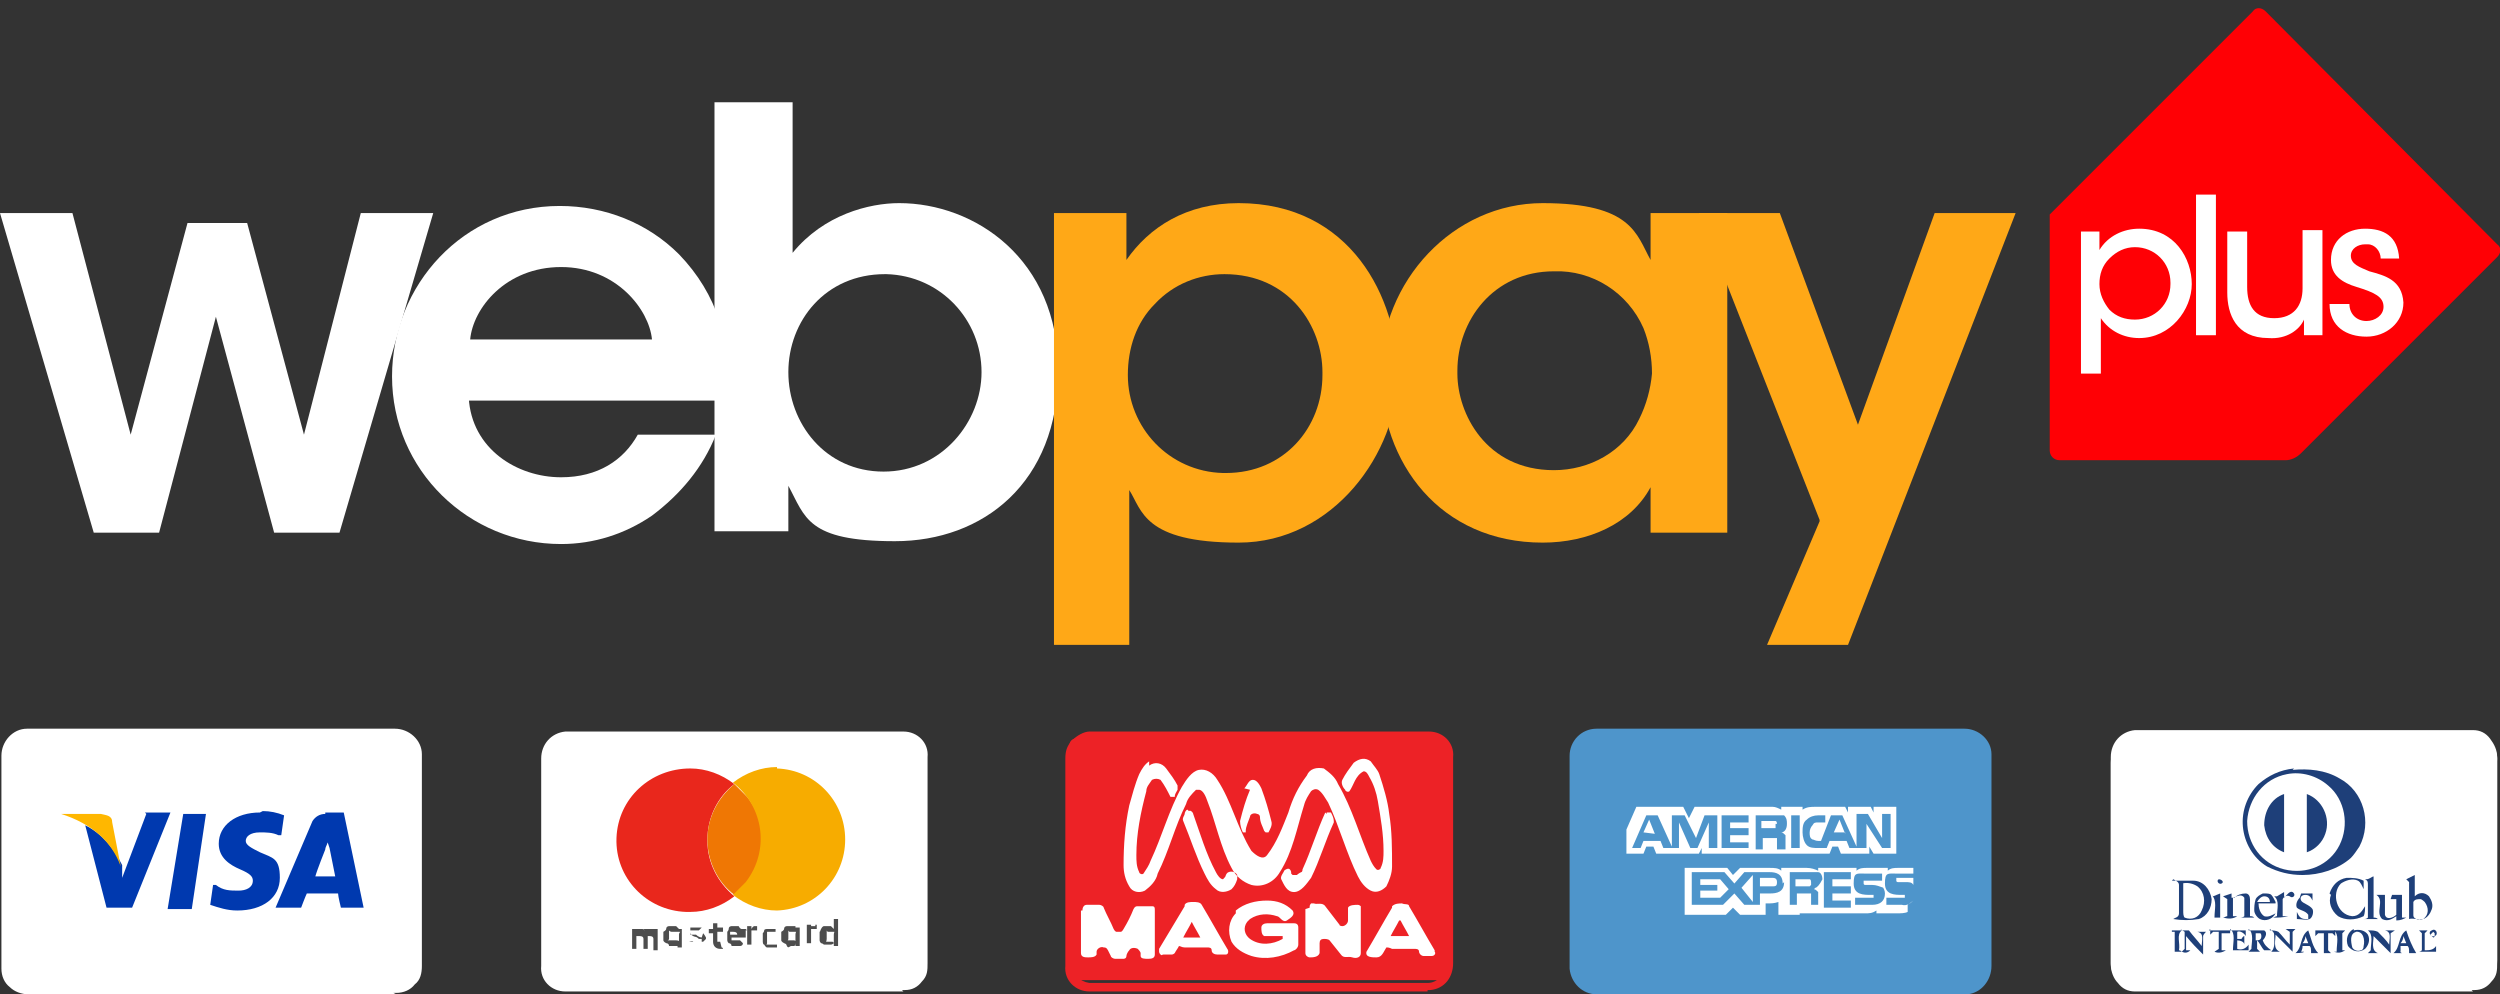 <?xml version="1.0" encoding="UTF-8"?>
<svg xmlns="http://www.w3.org/2000/svg" id="Layer_1" width="176" height="70" version="1.1" viewBox="0 0 176 70">
  <rect x="0" y="0" width="176" height="70" fill="#333333" stroke="none"/>
  <defs>
    <style>
      .st0 {
        fill: #1e3f79;
      }

      .st1 {
        fill: #ff0005;
      }

      .st2 {
        fill: #4d4d4d;
      }

      .st3 {
        fill: #f7ac00;
      }

      .st4 {
        fill: #ef7704;
      }

      .st5 {
        fill: #e9271c;
      }

      .st6 {
        fill: #ffa817;
      }

      .st7 {
        fill: #ed2226;
      }

      .st8 {
        fill: #fff;
      }

      .st9 {
        fill: #ffb700;
      }

      .st10 {
        fill: #0039af;
      }

      .st11 {
        fill: #4e95cb;
      }
    </style>
  </defs>
  <g id="surface1">
    <path class="st8" d="M27.9,70H2c-.5,0-1-.2-1.3-.5-.4-.3-.6-.8-.6-1.3v-15c0-1,.8-1.9,1.8-1.9h25.9c1,0,1.9.8,1.9,1.8v14.9c0,.5-.1,1-.5,1.3-.3.4-.8.6-1.3.6h-.2Z"></path>
    <path class="st10" d="M18.3,57.2c-1.7,0-2.9.9-2.9,2.2,0,1,.8,1.5,1.5,1.8s.9.5.9.8c0,.5-.5.7-1,.7-.6,0-1.1,0-1.6-.4h-.2c0,0-.2,1.4-.2,1.4.6.2,1.2.4,1.9.4,1.8,0,3-.9,3-2.3s-.5-1.4-1.4-1.8c-.6-.3-1-.5-1-.8s.3-.6,1-.6c.4,0,.9,0,1.3.2h.2c0,0,.2-1.4.2-1.4-.5-.2-1-.3-1.5-.3ZM12.9,57.3l-1.1,6.7h1.7l1-6.7h-1.7ZM10.3,57.3l-1.7,4.5v-.9c-.6-1.2-1.4-2.2-2.6-2.8l1.5,5.8h1.8l2.7-6.7h-1.8ZM22.9,57.3c-.4,0-.7.2-.9.5l-2.6,6.1h1.8s.3-.8.4-1h2.2c0,.2.2,1,.2,1h1.6l-1.4-6.7h-1.3ZM23,59.1l.2.6.4,2h-1.4c.1-.4.7-1.9.7-1.9,0-.2.2-.4.2-.7h0Z"></path>
    <path class="st9" d="M7.1,57.3h-2.8c2.2.7,3.6,2,4.2,3.7l-.6-3.1c0-.5-.4-.5-.8-.6"></path>
    <path class="st8" d="M63.6,69.8h-23.8c-1,0-1.8-.8-1.7-1.8v-14.6c0-1,.7-1.8,1.7-1.9h23.8c1,0,1.8.8,1.7,1.8v14.5c0,.5,0,.9-.4,1.3-.3.4-.7.6-1.2.6h-.2Z"></path>
    <path class="st2" d="M46.3,65.4q0,0-.2,0c0,0-.1,0-.2,0h-.3c0,0,0,0-.2,0s0,0,0,.2c0,0,0-.2-.2-.2s-.2,0-.3,0h-.1s0,0,0,0c0,0,0,0,0,0h0c0,0,0,0,0,0h-.3v1.4h.3v-.9s0,0,0,0h0c0,0,.2,0,.2,0,.1,0,.3,0,.3.2,0,0,0,0,0,0v.7h.3v-.9s0,0,0,0c0,0,0,0,0,0h0c0,0,.1,0,.1,0,.1,0,.3,0,.3.2v.8h.3v-.8c0,0,0-.2,0-.2,0,0,0-.1,0-.2Z"></path>
    <path class="st2" d="M47.8,65.4l-.2-.2c0,0-.1,0-.2,0-.1,0-.2,0-.3,0,0,0-.2,0-.2.2,0,0,0,.1-.2.2,0,0,0,.2,0,.3,0,.1,0,.2,0,.3,0,0,0,.1.2.2,0,0,.2,0,.2.2,0,0,.1,0,.3,0,0,0,.2,0,.2,0,0,0,0,0,.1,0,0,0,0,0,0-.1v.2h.3v-1.3h-.3ZM47.8,66.1c0,0,0,0,0,.1s0,0-.2,0h-.3c0,0,0,0-.2,0s0,0,0-.1v-.3c0,0,0,0,0-.2s0,0,.2,0h.3c0,0,0,0,.2,0s0,0,0,.2v.3Z"></path>
    <path class="st2" d="M49.4,66c0,0-.2,0-.4-.2h-.4q0-.2,0-.3c0,0,0,0,.2,0h.4s0,0,0,0c0,0,0,0,0,0l.2-.2c0,0-.1,0-.2,0h-.5c0,0-.1,0-.1,0,0,0,0,0,0,.2,0,0,0,.1,0,.1,0,.1,0,.2.2.3s.2,0,.4.2h.1c0,0,.1,0,.1,0h0q0,.2,0,.2c0,0-.1,0-.2,0h-.4c0-.1-.3,0-.3,0,0,0,0,0,.1,0s0,0,.2,0h.5c0,0,.1,0,.2,0l.2-.2c0,0,0-.1,0-.1,0,0-.1-.2-.2-.3Z"></path>
    <path class="st2" d="M52.2,65.4c0,0-.1,0-.2-.2,0,0-.1,0-.2,0-.1,0-.2,0-.3,0,0,0-.2,0-.2.2,0,0,0,.1-.1.2,0,0,0,.2,0,.3,0,.1,0,.2,0,.3,0,0,0,.1.1.2,0,0,.2,0,.2.2,0,0,.2,0,.3,0,.1,0,.2,0,.3,0,0,0,.2,0,.2-.2l-.2-.2s0,0-.1,0h-.4q0,0-.1,0h0c0-.2,0-.2,0-.2h1v-.2c0-.1,0-.2,0-.3.1,0,.1,0,0-.1ZM51.4,65.8q0,0,0-.2s0,0,0,0h0c0,0,.2,0,.2,0,.1,0,.3,0,.3.2h0c0,0-.7,0-.7,0h0Z"></path>
    <path class="st2" d="M56,65.4v-.2c-.2,0-.3,0-.3,0-.1,0-.2,0-.3,0,0,0-.2,0-.2.2,0,0,0,.1-.2.2,0,0,0,.2,0,.3,0,.1,0,.2,0,.3,0,0,0,.1.2.2s.1,0,.2.2.2,0,.3,0c0,0,.2,0,.2,0,0,0,.1,0,.1-.2v.2h.3v-1.3h-.3v.2ZM56,66.1c0,0,0,0,0,.1s0,0-.1,0h-.3c0,0,0,0-.1,0s0,0,0-.1v-.3c0,0,0,0,0-.2s0,0,.1,0h.3c0,0,0,0,.1,0s0,0,0,.2v.3Z"></path>
    <path class="st2" d="M50.7,66.3h-.2s0,0,0,0c0,0,0,0,0,0,0,0,0,0,0,0,0,0,0,0,0,0v-.7h.4v-.3h-.4v-.3h-.3v.4h-.3v.3h.3v.6c0,.3.2.5.5.5,0,0,.2,0,.2,0q0,0,.1,0h-.1c0-.1-.1-.1-.1-.1Z"></path>
    <path class="st2" d="M53.3,65.2c0,0-.2,0-.2,0,0,0-.1,0-.2.2v-.2h-.3v1.3h.3v-.9c0,0,0,0,0-.1h0c0,0,.4,0,.4,0v-.3c0,0-.1,0-.1,0h0Z"></path>
    <path class="st2" d="M57.4,65.2c0,0-.2,0-.2,0,0,0,0,0-.1,0,0,0,0,0,0,.1v-.2h-.3v1.3h.3v-.9c0,0,0,0,0-.1h0c0,0,.4,0,.4,0v-.3c0,0-.1,0-.1,0h0Z"></path>
    <path class="st2" d="M58.7,64.7v.7l-.2-.2c0,0-.1,0-.2,0-.1,0-.2,0-.3,0,0,0-.1,0-.2.2s0,.1-.1.2c0,0,0,.1,0,.3,0,.1,0,.2,0,.3,0,0,0,.1.1.2,0,0,.1,0,.2.1,0,0,.2,0,.3,0,0,0,.2,0,.2,0,0,0,.1,0,.2-.1v.2h.3v-1.9h-.3ZM58.7,66.1c0,0,0,0,0,.2s0,0-.1,0h-.3c0,0,0,0-.1,0s0,0,0-.2v-.3c0,0,0,0,0-.2s0,0,.1,0h.3c0,0,0,0,.1,0s0,0,0,.2v.3Z"></path>
    <path class="st2" d="M54,65.6c0,0,0,0,.1,0h.3c0,0,0,0,.2,0v-.2c.1,0,0,0,0,0,0,0-.2,0-.3,0-.1,0-.2,0-.3,0,0,0-.2,0-.2.1s-.1.2-.1.2,0,.2,0,.3c0,.1,0,.2,0,.3,0,0,0,.2.1.2,0,0,.1.2.2.2s.1,0,.3,0c.1,0,.2,0,.3,0,0,0,.1,0,.1,0v-.2c-.2,0-.2,0-.3,0h-.3c0,0,0,0-.1,0s0,0,0-.1v-.3c0-.2,0-.3,0-.3Z"></path>
    <path class="st8" d="M59.6,66.4q0,0,0,0v.3h-.3v-.3q.2,0,.2,0h0ZM59.6,66.6h0v-.2h-.1v.2q0,0,0,0h0ZM59.6,66.5h0c0,0,0,.2,0,.2h0c0,0,0,0,0,0v-.2Z"></path>
    <path class="st5" d="M49.8,59.1c0-1.5.7-3,1.9-3.9-.9-.7-2-1.1-3.1-1.1-2.8,0-5.1,2.1-5.2,4.9s2.1,5.1,4.9,5.2h.3c1.1,0,2.2-.4,3.1-1.1-1.2-1-1.9-2.4-1.9-3.9Z"></path>
    <path class="st4" d="M49.8,59.1c0,1.5.7,3,1.9,3.9,2.2-1.7,2.6-4.8.9-6.9-.3-.3-.6-.6-.9-.9-1.2,1-1.9,2.4-1.9,3.9Z"></path>
    <path class="st3" d="M54.7,54c-1.1,0-2.2.4-3.1,1.1,2.2,1.7,2.6,4.8.9,7-.3.3-.6.6-.9.9.9.7,2,1.1,3.1,1.1,2.7-.1,4.8-2.3,4.8-5s-2.1-4.9-4.8-5h0Z"></path>
    <path class="st11" d="M137.9,69.6h-25.1c-1.1,0-2-.9-2-1.9v-14c0-.5.2-1,.6-1.4.4-.4.9-.6,1.4-.6h25.1c1.1,0,2,.9,2,1.9v14c0,1.1-.9,2-2,2.1Z"></path>
    <path class="st11" d="M138.3,70h-25.9c-1,0-1.8-.8-1.9-1.8v-15c0-1,.8-1.9,1.9-1.9h25.9c1,0,1.9.8,1.9,1.8v14.9c0,1-.7,1.9-1.7,2h-.2ZM112.5,51.9c-.7,0-1.3.6-1.3,1.3v14.9c0,.7.6,1.3,1.3,1.3h25.8c.7,0,1.3-.6,1.3-1.3v-14.8c0-.7-.6-1.2-1.3-1.3h-25.8Z"></path>
    <path class="st8" d="M116.5,58.7l-.4-1-.4.9M125,58.3c0,0-.2,0-.3,0h-.7v-.5h.7c.1,0,.2,0,.3,0,0,0,.1,0,.1.2h-.1ZM129.9,58.7l-.4-1-.4.9h.8ZM120.9,59.7h-.6v-1.8l-.8,1.8h-.5l-.8-1.8v1.8h-1.1l-.2-.5h-1.2l-.2.5h-.6l1-2.3h.8l1,2.2v-2.2h.9l.8,1.6.6-1.6h.9v2.3h.1ZM123.1,59.7h-1.9v-2.3h1.9v.5h-1.3v.4h1.3v.5h-1.3v.5h1.3v.5ZM125.8,58c0,.4-.2.6-.4.6.1,0,.2.1.3.2,0,.1,0,.3,0,.5v.5h-.6v-.3c0-.2,0-.4,0-.5-.1,0-.2,0-.4,0h-.6v.8h-.5v-2.4h1.3c.2,0,.5,0,.7,0,.2.2.2.4.2.6h0ZM126.7,59.7h-.6v-2.3h.6v2.3ZM133.3,59.7h-.8l-1.1-1.7v1.7h-1.2l-.2-.5h-1.2l-.2.5h-.6c-.3,0-.6,0-.8-.2-.2-.2-.3-.6-.3-.9,0-.3,0-.7.3-.9.2-.2.5-.3.8-.3h.5v.5h-.5c-.2,0-.3,0-.4.2-.1.1-.2.3-.2.5,0,.2,0,.4.2.5.1,0,.2.1.4.1h.2l.7-1.8h.8l1,2.2v-2.3h.8l1,1.7v-1.7h.6v2.4h.2ZM114.7,60.1h1l.2-.5h.5l.2.5h1.9v-.4.4h1.1l.2-.4v.4h4.6v-.8h0q0,0,0,0v.8h2.4c.3,0,.6,0,.9,0h1.1l.2-.5h.4l.2.5h2v-.5l.3.5h1.6v-3.3h-1.6v.4l-.2-.4h-1.6v.4l-.2-.4h-2.1c-.3,0-.6,0-.9.2v-.2h-1.5v.2c-.2-.1-.4-.2-.6-.2h-5.5l-.4.8-.4-.8h-1.7v.4-.4h-1.6l-.7,1.6v1.7h0Z"></path>
    <path class="st8" d="M134.7,61.8h-1c0,0-.2,0-.2,0q0,0,0,.2c0,0,0,.1.1.1h.5c.3,0,.5,0,.6.2,0,0,0,0,0,0,0,0,0,0,0,0M134.7,63.4c-.2.2-.5.4-.8.3h-1.1v-.5h1.1c0,0,.2,0,.2,0,0,0,0,0,0-.1s0-.1,0-.1,0,0-.2,0c-.5,0-1.2,0-1.2-.8s.2-.7.8-.7h1.2v-.4h-1.1c-.2,0-.5,0-.7.2v-.2h-1.5c-.2,0-.5,0-.7.2v-.2h-2.7v.2c-.2-.1-.5-.2-.8-.2h-1.8v.2c-.2-.2-.5-.2-.8-.2h-2.1l-.5.5-.4-.5h-3v3.3h2.9l.5-.5.5.5h1.8v-.8h.1c.3,0,.5,0,.8-.1v.9h1.5v-.8h0q0,0,0,0v.7h4.6c.3,0,.5,0,.8-.2v.2h1.4c.3,0,.6,0,.8-.1v-.5h0ZM132.5,62.4c.1.1.2.3.2.5,0,.5-.3.8-.9.8h-1.2v-.5h1.1c0,0,.2,0,.2,0,0,0,0,0,0-.1s0-.1,0-.1,0,0-.2,0c-.5,0-1.2,0-1.2-.8s.2-.7.8-.7h1.2v.5h-1.1c0,0-.2,0-.2,0q0,0,0,.2c0,0,0,.1.1.1h.5c.3,0,.5.1.8.2h0ZM127.4,62.4c0,0-.2,0-.3,0h-.7v-.5h.7c.1,0,.2,0,.3,0,0,0,.1,0,.1.2v.2ZM127.7,62.6c.1,0,.2.1.3.2,0,.1,0,.3,0,.4v.5h-.5v-.3c0-.2,0-.4,0-.5-.1,0-.2,0-.4,0h-.6v.8h-.5v-2.3h1.3c.2,0,.5,0,.7,0,.2,0,.3.3.3.5-.2.4-.4.6-.5.6h0ZM128.4,61.4h1.9v.5h-1.3v.5h1.3v.5h-1.3v.5h1.3v.5h-1.9v-2.4ZM124.7,62.4h-.8v-.6h.8c.2,0,.4,0,.4.3s-.1.3-.4.3h0ZM123.4,63.5l-.8-1,.8-.9v1.9ZM121.1,63.2h-1.4v-.5h1.2v-.4h-1.2v-.4h1.4l.6.7-.7.7ZM125.6,62.1c0,.7-.5.8-1,.8h-.7v.8h-1.1l-.7-.8-.8.8h-2.2v-2.3h2.3l.7.8.7-.8h1.8c.4,0,.9.1.9.8h0Z"></path>
    <path class="st8" d="M75.8,52.5h25.9v15.4h-25.9v-15.4Z"></path>
    <path class="st7" d="M75.3,52.4c0-.2.2-.4.4-.4h25.6l.6.6v16c0,.2-.2.4-.4.4h-25.8c-.1,0-.2,0-.3-.1,0,0-.1-.2-.1-.3,0-5.4,0-10.8,0-16.3ZM80.9,53.6c-.3.2-.5.5-.7.9-.3.7-.5,1.5-.7,2.2-.3,1.4-.4,2.8-.4,4.2,0,.5.1,1,.4,1.5.2.4.7.5,1.1.3.4-.3.8-.7.9-1.2.8-1.6,1.2-3.3,2-4.9.1-.4.4-.7.7-1,0,0,.2,0,.2,0,.3,0,.5.5.6.8.6,1.5.9,3.2,1.7,4.7.3.6.8,1,1.4,1.2.8.2,1.6-.2,2-.9.9-1.4,1.2-3.1,1.7-4.7.1-.4.3-.7.5-1,.1-.1.3-.2.5-.1.3.2.5.6.7.9.8,1.7,1.3,3.6,2.1,5.2.2.4.5.8.9,1,.4.2.8,0,1.1-.3.2-.4.4-.9.4-1.4,0-1.2,0-2.5-.2-3.7-.1-.9-.4-1.9-.7-2.8-.1-.3-.4-.6-.6-.9-.4-.3-.8-.2-1.2.1-.3.4-.6.8-.8,1.2-.1.2,0,.5.2.7,0,.1.2.2.3.1,0,0,0,0,0,0,.3-.4.4-1.1,1-1.4.2,0,.3.2.4.4.3.5.5,1.1.6,1.7.2,1.2.4,2.3.4,3.5,0,.4,0,.8-.2,1.2,0,.1-.2.2-.3.1-.2-.2-.3-.4-.4-.6-.8-1.8-1.3-3.7-2.3-5.4-.2-.5-.6-.8-1-1.1-.5-.1-1,0-1.2.5-.6.8-1,1.6-1.3,2.6-.4,1-.8,2.1-1.5,3-.3.4-.8,0-1.1-.3-1-1.6-1.4-3.5-2.4-5-.3-.5-.8-.8-1.3-.7-.5.1-.9.7-1.2,1.2-.9,1.6-1.4,3.5-2.2,5.2-.1.3-.3.6-.5.9-.1.1-.3,0-.3-.1-.2-.4-.2-.8-.2-1.2,0-1.5.3-3,.7-4.5,0-.3.2-.5.4-.8.2-.1.4-.1.6,0,.3.4.5.8.7,1.2,0,0,.2,0,.3,0h0c0-.2.1-.3.2-.5,0,0,0-.2,0-.3-.2-.4-.5-.8-.8-1.2-.3-.4-.8-.5-1.2-.2h0ZM88,55.6c-.3.7-.5,1.4-.7,2.2,0,.3.1.6.2.8,0,0,0,0,.1,0s0,0,.1,0c0,0,0,0,0-.1,0-.3.2-.7.3-1,0-.2.3-.3.5-.2.1,0,.2.1.2.2,0,.4.2.7.3,1,0,0,0,0,.1.1,0,0,.1,0,.2,0,0,0,0,0,0,0,.1-.2.3-.5.2-.8-.2-.8-.4-1.5-.7-2.3-.1-.2-.3-.6-.6-.6s-.4.4-.6.6h0ZM83.6,57c-.1,0-.2.2-.2.3,0,.1-.2.3-.1.5.5,1.2.9,2.5,1.5,3.7.2.4.4.8.8,1.1.3.3.8.2,1.1,0,.2-.2.3-.4.4-.7,0,0,0-.2,0-.3-.1-.2-.4-.3-.6-.2,0,0-.1,0-.2.2,0,.1-.1.2-.2.3-.2,0-.4-.3-.5-.5-.7-1.3-1.1-2.7-1.6-4.1,0-.1-.2-.3-.3-.2h0ZM93.3,57.2c-.6,1.3-1,2.7-1.6,4,0,0,0,.2-.1.2,0,0-.2.1-.3.2-.1,0-.2,0-.3,0,0,0,0,0-.1-.1,0-.1,0-.2-.1-.3-.1-.1-.3,0-.4.1,0,.1-.3.4-.2.6.2.4.4.9.9.9s.9-.6,1.2-1c.6-1.2,1-2.6,1.6-3.9,0,0,0,0,0-.1,0-.2-.1-.4-.2-.6,0,0,0,0-.1,0,0,0-.1,0-.2,0,0,0,0,0,0,.1h0ZM87,64.3c-.5.5-.6,1.3-.3,2,.3.5.8.8,1.4,1,1,.3,2.1.1,3-.4.1,0,.3-.2.3-.4v-1.2c0-.2-.1-.3-.3-.3h-1.9c-.2,0-.4.1-.4.3s0,.5.2.6c.4,0,.9,0,1.3,0v.2c-.7.4-1.6.5-2.3,0-.4-.3-.5-.8-.2-1.2,0,0,.1-.1.2-.2.6-.4,1.3-.4,1.9-.2.2,0,.4.5.7.3.3-.2.6-.4.4-.7-.5-.5-1.1-.7-1.8-.7-.8,0-1.6.2-2.2.7h0ZM76.1,64.1v3c0,.3.3.3.5.3.2,0,.5,0,.6-.2v-.2c0-.2.3-.4.5-.3.1,0,.2,0,.3.2l.2.4c0,.1.2.2.3.2.2,0,.4,0,.6,0,0,0,.2,0,.2-.2,0-.1.1-.3.2-.4.1-.2.4-.2.6-.1,0,0,.2.2.2.3v.2c0,.2.3.2.5.2s.5,0,.5-.3v-3.1c0-.2,0-.3-.2-.3h-1c-.1,0-.2,0-.3.2-.2.5-.4.9-.7,1.4,0,0-.1.2-.2.2-.1,0-.2,0-.3,0,0,0-.1,0-.2-.2-.2-.5-.5-1-.7-1.5,0-.1-.2-.2-.3-.2h-.9c-.2,0-.3.2-.3.4h0ZM83.4,63.8l-1.8,3c0,0,0,.1,0,.2,0,0,0,.1.1.2s.1,0,.2,0c.2,0,.4,0,.6,0,0,0,.1,0,.2-.1.1-.2.2-.3.3-.5.1,0,.2.1.4.1h1.6c.1,0,.3,0,.3.2,0,.2.2.3.4.3.2,0,.4,0,.6,0,.2,0,.2-.3.1-.4-.6-1-1.2-2.1-1.8-3.1-.1-.2-.4-.2-.6-.2-.2,0-.5,0-.6.2h0ZM91.9,64v3.1c0,.2.2.3.3.3h0c.2,0,.6,0,.7-.3v-.7c0-.2.1-.3.3-.3.1,0,.3,0,.4.1l.8,1c.2.3.5.1.8.2s.6,0,.6-.3v-3.1c0,0,0-.2,0-.2,0,0-.1-.1-.2-.1h0c-.2,0-.6,0-.7.2,0,.3,0,.6,0,.9,0,.2-.2.4-.4.4,0,0-.2,0-.2-.1l-1-1.3c-.2-.3-.6-.1-.8-.2,0,0-.2,0-.2,0,0,0-.1.1-.1.2,0,0,0,0,0,.1h0ZM98,63.9c-.6,1-1.2,2.1-1.8,3.1-.1.4.4.4.7.4.4,0,.5-.4.7-.7.1,0,.2,0,.4.1h1.6c.1,0,.3,0,.3.2,0,0,0,.1.1.2,0,0,.1.1.2.1.2,0,.4,0,.6,0,.2,0,.3-.2.2-.3,0,0,0,0,0-.1-.6-1-1.2-2.1-1.8-3.1,0-.2-.3-.1-.5-.2-.2,0-.5,0-.7.2h0Z"></path>
    <path class="st7" d="M98.6,64.8c.2.4.4.7.6,1.1h-1.3c.2-.4.4-.7.6-1.1Z"></path>
    <path class="st7" d="M83.3,66c.2-.4.4-.7.6-1.1.2.4.4.7.6,1.1-.4,0-.9,0-1.3,0Z"></path>
    <path class="st7" d="M76.7,52.1c-.7,0-1.2.6-1.2,1.3v14.5c0,.7.5,1.2,1.2,1.3h23.8c.7,0,1.2-.6,1.2-1.3v-14.5c0-.7-.5-1.2-1.2-1.3h-23.8ZM100.5,69.8h-23.8c-1,0-1.8-.8-1.7-1.8v-14.6c0-.5.1-.9.5-1.3.3-.3.8-.6,1.2-.6h23.9c1,0,1.8.8,1.7,1.8v14.5c0,1-.6,1.8-1.6,1.9h-.2Z"></path>
    <path class="st8" d="M174,69.7h-23.6c-.5,0-1-.2-1.3-.6s-.5-.8-.5-1.3v-14.1c0-1,.8-1.9,1.8-2h23.6c1,0,1.9.9,1.8,1.9v14c0,1.1-.8,2-1.8,2Z"></path>
    <path class="st0" d="M161.4,54.2c1.1-.1,2.3,0,3.3.6,1.7.9,2.3,3.1,1.4,4.8-.2.3-.4.6-.6.8-.9.8-2.2,1.2-3.4,1.2-.9,0-1.7-.2-2.5-.6-1-.6-1.6-1.7-1.7-2.8-.1-1.1.3-2.2,1.1-3,.7-.6,1.5-1,2.5-1.1ZM161,54.5c-1.6.3-2.7,1.7-2.8,3.3,0,1.6,1,3,2.6,3.4,1.6.4,3.2-.3,3.9-1.7.7-1.4.4-3.2-.8-4.2-.8-.7-1.9-1-2.9-.8Z"></path>
    <path class="st0" d="M162.4,55.9c1.1.4,1.7,1.7,1.3,2.8-.2.6-.7,1.1-1.3,1.3v-4.1Z"></path>
    <path class="st0" d="M159.4,58.1c0-1,.5-1.9,1.4-2.2v4.1c-.8-.3-1.3-1-1.4-1.9Z"></path>
    <path class="st0" d="M166.6,61.9c.2,0,.4-.2.5-.2v2.9c.1,0,.2,0,.3.1-.3,0-.6,0-1,0,.1,0,.2,0,.3-.1v-2.3c0-.2,0-.3-.2-.4Z"></path>
    <path class="st0" d="M169.4,61.9l.6-.3v1.5c.3-.3.7-.3,1,0,.2.3.3.6.2.9s-.3.6-.6.7c-.3.1-.7-.1-1,0,0-.9,0-1.8,0-2.6l-.2-.2ZM169.9,63.3v1.1c0,.1,0,.2.2.3s.2,0,.3,0c0,0,.1,0,.2,0,.4-.3.4-.8.1-1.2,0,0-.2-.2-.3-.2-.2,0-.4,0-.5.2h0Z"></path>
    <path class="st0" d="M156.2,61.9c.2,0,.4.2.2.3-.2.1-.4-.2-.2-.3Z"></path>
    <path class="st0" d="M164,62.9c.2-.6.6-1,1.2-1.1.4,0,.8,0,1.2.2v.6c-.1-.2-.2-.5-.4-.6-.4-.2-.9,0-1.2.2-.7.7-.3,2.2.8,2.3.5,0,.7-.4.9-.7,0,.2,0,.5-.1.7-.6.3-1.3.3-1.8,0-.5-.4-.7-1-.5-1.5Z"></path>
    <path class="st0" d="M152.9,62c.5,0,1,0,1.5,0,.7,0,1.2.6,1.3,1.3,0,.6-.3,1.2-.9,1.4-.6.1-1.2.1-1.8,0,.1-.1.4-.1.4-.4v-2c0-.2-.2-.3-.4-.4ZM153.7,62.1v2c0,.2,0,.4.1.5.5.2,1,0,1.2-.5.3-.6.2-1.3-.3-1.7-.3-.2-.7-.3-1.1-.2h0Z"></path>
    <path class="st0" d="M155.8,63.1l.5-.2v1.7c.1,0,.2,0,.3,0-.3,0-.7,0-1,0h.3c0-.6.2-1.2-.2-1.6Z"></path>
    <path class="st0" d="M157.3,63.2c.2-.2.5-.3.8-.3.2,0,.3.2.3.4v1.2c.1,0,.2,0,.3.1-.3,0-.6,0-1,0,0,0,.2,0,.3-.1,0-.4,0-.8,0-1.3-.2-.3-.5-.1-.8,0v1.3h.3c-.3.2-.6.2-1,.1.1,0,.2-.1.3-.1v-1.2l-.3-.2.6-.2v.3Z"></path>
    <path class="st0" d="M159.4,62.9c.2,0,.4,0,.5.1.1.1.2.3.3.5,0,0,0,0,0,.1h-1.2c0,.3.1.7.4.9.3.1.6-.1.8-.2-.2.4-.7.6-1.1.4-.2-.1-.4-.4-.4-.6s0-.5.1-.8c.1-.2.3-.3.5-.4ZM159,63.5c.3,0,.5,0,.8,0,0-.2-.1-.4-.4-.4-.2,0-.4.2-.5.4h0Z"></path>
    <path class="st0" d="M160.3,63.1l.5-.3v.4c.2-.2.4-.5.6-.4.3.2,0,.5-.2.3-.2-.1-.4,0-.5.2,0,.4,0,.8,0,1.2h.4c-.4.1-.7.1-1.1.1.1,0,.2-.1.3-.1,0-.5.2-1.1-.2-1.4Z"></path>
    <path class="st0" d="M162,62.9c.3,0,.5,0,.8,0v.5c-.1-.2-.2-.4-.5-.4-.3,0-.4.2-.3.4s.6.3.8.6c.1.2,0,.6-.2.7-.3.1-.6,0-.9,0v-.5c.1.2.2.5.6.5,0,0,.2,0,.2,0,0,0,0-.1,0-.2,0,0,0,0,0-.1-.2-.3-.6-.3-.8-.5-.1-.2,0-.5.2-.7h0Z"></path>
    <path class="st0" d="M168.4,63c.2,0,.5,0,.7,0v1.6h.3c-.2.1-.4.2-.7.2v-.3c-.3.2-.6.4-1,.2-.5-.5.2-1.3-.4-1.7.2,0,.4,0,.6,0,0,.5,0,.9,0,1.4.1.4.6.2.8,0,0-.4,0-.7,0-1.1h-.4Z"></path>
    <path class="st0" d="M155.5,65.5c.5,0,1,0,1.5,0,0,.1,0,.3,0,.4v-.2h-.6v1.2h.3c-.3.2-.6.2-.8.1l.3-.2v-1.2h-.4l-.2.2c0-.1,0-.3,0-.4Z"></path>
    <path class="st0" d="M161.6,67.1c.5-.4.3-1.2.9-1.6.2.5.3,1.2.7,1.6h-.7.2c0-.3,0-.4-.1-.5h-.5c0,.1,0,.2-.1.4h.2c0,.1-.6.1-.6.1ZM162.1,66.4h.4l-.2-.5c0,.2-.1.4-.2.5h0Z"></path>
    <path class="st0" d="M162.9,65.5c.5,0,1,0,1.5,0,0,.1,0,.3,0,.4l-.2-.2h-.3v1.2l.2.2c-.3,0-.6,0-.8,0h.3v-1.4h-.4l-.2.2c0-.2,0-.3,0-.4Z"></path>
    <path class="st0" d="M168.5,67.1c.5-.4.3-1.2.9-1.6.2.6.4,1.1.7,1.6h-.7.2c0-.3,0-.4-.1-.5h-.5v.4c-.1,0,.1.1.1.1h-.6ZM169.2,65.9c0,.2-.1.4-.2.5h.4l-.2-.5h0Z"></path>
    <path class="st0" d="M171.2,65.5c.3-.2.5.3.2.4s-.5-.3-.2-.4ZM171.3,65.5c0,.1,0,.2,0,.4v-.3c0,0-.2.2-.2.2l.2.2c0,0,.1,0,.1-.1,0,0,0-.1,0-.2,0,0,0,0-.1-.1h0Z"></path>
    <path class="st0" d="M152.9,65.5h.7c-.4.3-.1.9-.2,1.4,0,0,.1,0,.2.1h-.7.2v-1.4h-.2Z"></path>
    <path class="st0" d="M153.6,65.5h.5c.3.4.6.7.9,1.1,0-.4.2-.9-.3-1h.6c0,0-.2.2-.2.3,0,.4,0,.9,0,1.3-.4-.4-.8-.8-1.2-1.3v1h.3c-.2.2-.4.2-.6.1,0,0,.1-.1.2-.2v-1.2l-.3-.2Z"></path>
    <path class="st0" d="M157,65.5h1.1v.4c-.1-.2-.4-.4-.6-.3v.5h.3c0,0,.1-.2.2-.2v.6c0-.2-.3-.3-.5-.3v.6c.3.1.6,0,.8-.3v.4h-1.3.2c0-.6.2-1.2-.2-1.5Z"></path>
    <path class="st0" d="M158.3,65.5c.4,0,.8,0,1.1,0,.3.2,0,.6-.1.7.1.3.3.5.6.7-.2,0-.3,0-.5,0-.2-.2-.3-.5-.5-.7,0,.2,0,.4,0,.6l.2.2h-.8l.2-.2c0-.4.2-1.1-.2-1.4ZM158.8,65.6v.6c.2,0,.4,0,.4-.3,0,0,0-.2-.1-.2,0,0-.2,0-.3,0h0Z"></path>
    <path class="st0" d="M159.8,65.5c.2,0,.4,0,.6.1.3.3.5.6.8.9v-.9l-.3-.2h.7l-.2.2c0,.5,0,1,0,1.4-.4-.4-.8-.8-1.2-1.2,0,.4-.2,1,.3,1.2h-.6c.3-.3.2-.8.2-1.2,0-.2-.2-.3-.3-.4Z"></path>
    <path class="st0" d="M164.4,65.5h.7l-.2.2v1.2h.2c-.3.2-.5.2-.8.1h.2c0-.6.2-1.2-.2-1.5Z"></path>
    <path class="st0" d="M165.7,65.5c.4-.1.8,0,1,.3.2.4,0,.8-.2,1-.4.3-.9.2-1.2-.2h0c-.2-.5,0-1,.4-1.2h0ZM165.9,65.6c-.5.1-.4.7-.3,1.1.1.2.4.3.6.2.1,0,.2-.1.2-.3.1-.4,0-1.1-.6-1h0Z"></path>
    <path class="st0" d="M166.8,65.5c.2,0,.4,0,.6.1.3.3.6.6.8.9,0-.4.2-.9-.3-1h.7l-.3.2c0,.5,0,1,0,1.4-.4-.4-.8-.8-1.2-1.2,0,.4-.2,1,.3,1.2-.2,0-.5,0-.7,0l.2-.2c0-.5.2-1.1-.2-1.4Z"></path>
    <path class="st0" d="M170.1,65.5h.8l-.2.2v1.2c.3,0,.6,0,.8-.3,0,.2,0,.3,0,.4h-1.2c0,0,.1,0,.2-.1v-1.2l-.2-.2Z"></path>
    <path class="st8" d="M174.1,69.8h-23.8c-.5,0-.9-.2-1.2-.6-.3-.3-.5-.8-.5-1.3v-14.6c0-1,.7-1.8,1.7-1.9h23.8c.5,0,.9.2,1.2.6s.5.8.5,1.3v14.5c0,.5,0,.9-.4,1.3-.3.4-.7.6-1.2.6h-.2ZM150.3,52.1c-.7,0-1.2.6-1.2,1.3v14.5c0,.7.5,1.2,1.2,1.3h23.8c.7,0,1.2-.6,1.2-1.3v-14.5c0-.7-.5-1.2-1.2-1.2h-23.8Z"></path>
    <g>
      <g id="g4364">
        <path id="path4366" class="st8" d="M0,15h5.1l4.1,15.6,4-14.9h4.2l4,14.9,4-15.6h5.1l-6.6,22.5h-4.6l-4.1-15.2-4,15.2h-4.6L0,15h0Z"></path>
        <path id="path4368" class="st8" d="M33,28c.2,3.6,3.4,5.6,6.5,5.6,2.6,0,4.4-1.2,5.4-3h5.5c-.9,2.3-2.5,4.2-4.5,5.7-1.9,1.3-4.1,2-6.4,2-6.5,0-11.9-5.2-11.9-11.8,0,0,0,0,0,0,0-6.4,5-12,11.8-12,3.2,0,6.2,1.2,8.4,3.4,2.7,2.8,3.8,6.3,3.3,10.3h-18.1ZM45.9,23.9c-.2-2.1-2.5-5.1-6.4-5.1s-6.2,2.9-6.4,5.1h12.7Z"></path>
        <path id="path4370" class="st8" d="M50.4,7.2h5.4v10.6c2.2-2.7,5.4-3.5,7.5-3.5,5.3,0,11.2,3.9,11.2,11.8s-5.3,12-11.5,12-6.3-1.7-7.5-3.9v3.2h-5.2V7.2h0ZM69.1,26.2c0-3.7-2.9-6.8-6.7-6.9,0,0,0,0-.1,0-4.2,0-6.8,3.3-6.8,6.9s2.6,7,6.7,7,6.9-3.5,6.9-7h0s0,0,0,0Z"></path>
      </g>
      <g id="g4372">
        <g id="g4374">
          <path id="path4376" class="st6" d="M74.3,15h5v3.3c1.6-2.3,4.2-4,7.9-4,7.9,0,11.2,6.7,11.2,12.1s-4.5,11.8-11.2,11.8-6.8-2.3-7.7-3.7v10.9h-5.3V15h0ZM93.1,26.2c0-3.2-2.3-6.9-6.9-6.9-1.8,0-3.6.7-4.9,2.1-1.3,1.3-1.9,3.1-1.9,5,0,3.7,2.9,6.8,6.7,6.9,0,0,.1,0,.2,0,4.1,0,6.8-3.2,6.8-6.9h0s0,0,0,0Z"></path>
          <path id="path4378" class="st6" d="M121.6,37.5h-5.4v-3.2c-1.4,2.6-4.4,3.9-7.6,3.9-7.2,0-11.4-5.6-11.4-12s5.1-11.9,11.4-11.9,6.6,2.2,7.6,4v-3.3h5.4v22.5ZM102.6,26.3c0,2.8,2,6.8,6.8,6.8,2.5,0,4.9-1.3,6-3.6.5-1,.8-2.1.9-3.2,0-1.1-.2-2.2-.6-3.2-1.1-2.5-3.6-4.1-6.3-4-4.3,0-6.8,3.5-6.8,7h0Z"></path>
          <path id="path4380" class="st6" d="M128.1,36.6l-8.5-21.6h5.7l5.5,14.9,5.4-14.9h5.7l-11.8,30.4h-5.7l3.7-8.7Z"></path>
        </g>
      </g>
      <g id="g4382">
        <path id="path4384" class="st1" d="M159.5.8c-.3-.3-.7-.3-.9,0l-13.8,13.8-.5.5v16.6c0,.4.3.7.7.7h15.9c.4,0,.8-.2,1.1-.5l13.8-13.8c.3-.3.3-.7,0-.9L159.5.8Z"></path>
      </g>
      <g id="g4386">
        <path id="path4388" class="st8" d="M146.5,16.3h1.3v1.3c.6-1,1.7-1.5,2.8-1.5,2.5,0,3.7,2.1,3.7,3.9s-1.5,3.8-3.7,3.8c-1.1,0-2.1-.5-2.7-1.4v3.9h-1.4v-9.9h0ZM152.8,19.9c0-1.4-1.1-2.5-2.5-2.5-.7,0-1.3.3-1.8.8-.5.5-.7,1.1-.7,1.8,0,.7.3,1.3.7,1.8.5.5,1.1.7,1.8.7,1.4,0,2.5-1.1,2.5-2.5,0,0,0,0,0-.1h0Z"></path>
        <path id="path4390" class="st8" d="M154.6,13.7h1.4v9.9h-1.4v-9.9Z"></path>
        <path id="path4392" class="st8" d="M163.5,23.6h-1.3v-1.1c-.3.7-1.2,1.4-2.5,1.3-2.3,0-2.9-1.7-2.9-3.2v-4.3h1.4v3.9c0,1.3.5,2.2,1.9,2.2s2-.9,2-2.1v-4.1h1.4v7.3h0Z"></path>
        <path id="path4394" class="st8" d="M167.6,18.2c0-.5-.4-1-.9-1,0,0-.1,0-.2,0-.5,0-1,.3-1,.8,0,0,0,0,0,0,0,.6.6.8,1.3,1.1,1.1.3,2.3.6,2.4,2.2,0,1.4-1.2,2.4-2.6,2.4s-2.6-.7-2.6-2.3h1.4c0,.7.5,1.2,1.2,1.2,0,0,0,0,0,0,.6,0,1.2-.4,1.2-1,0,0,0,0,0,0,0-.7-.6-1-1.9-1.4-1-.3-1.8-.8-1.8-1.9,0-1.4,1.1-2.2,2.4-2.2s2.3.5,2.4,2.1h-1.4Z"></path>
      </g>
    </g>
  </g>
</svg>
